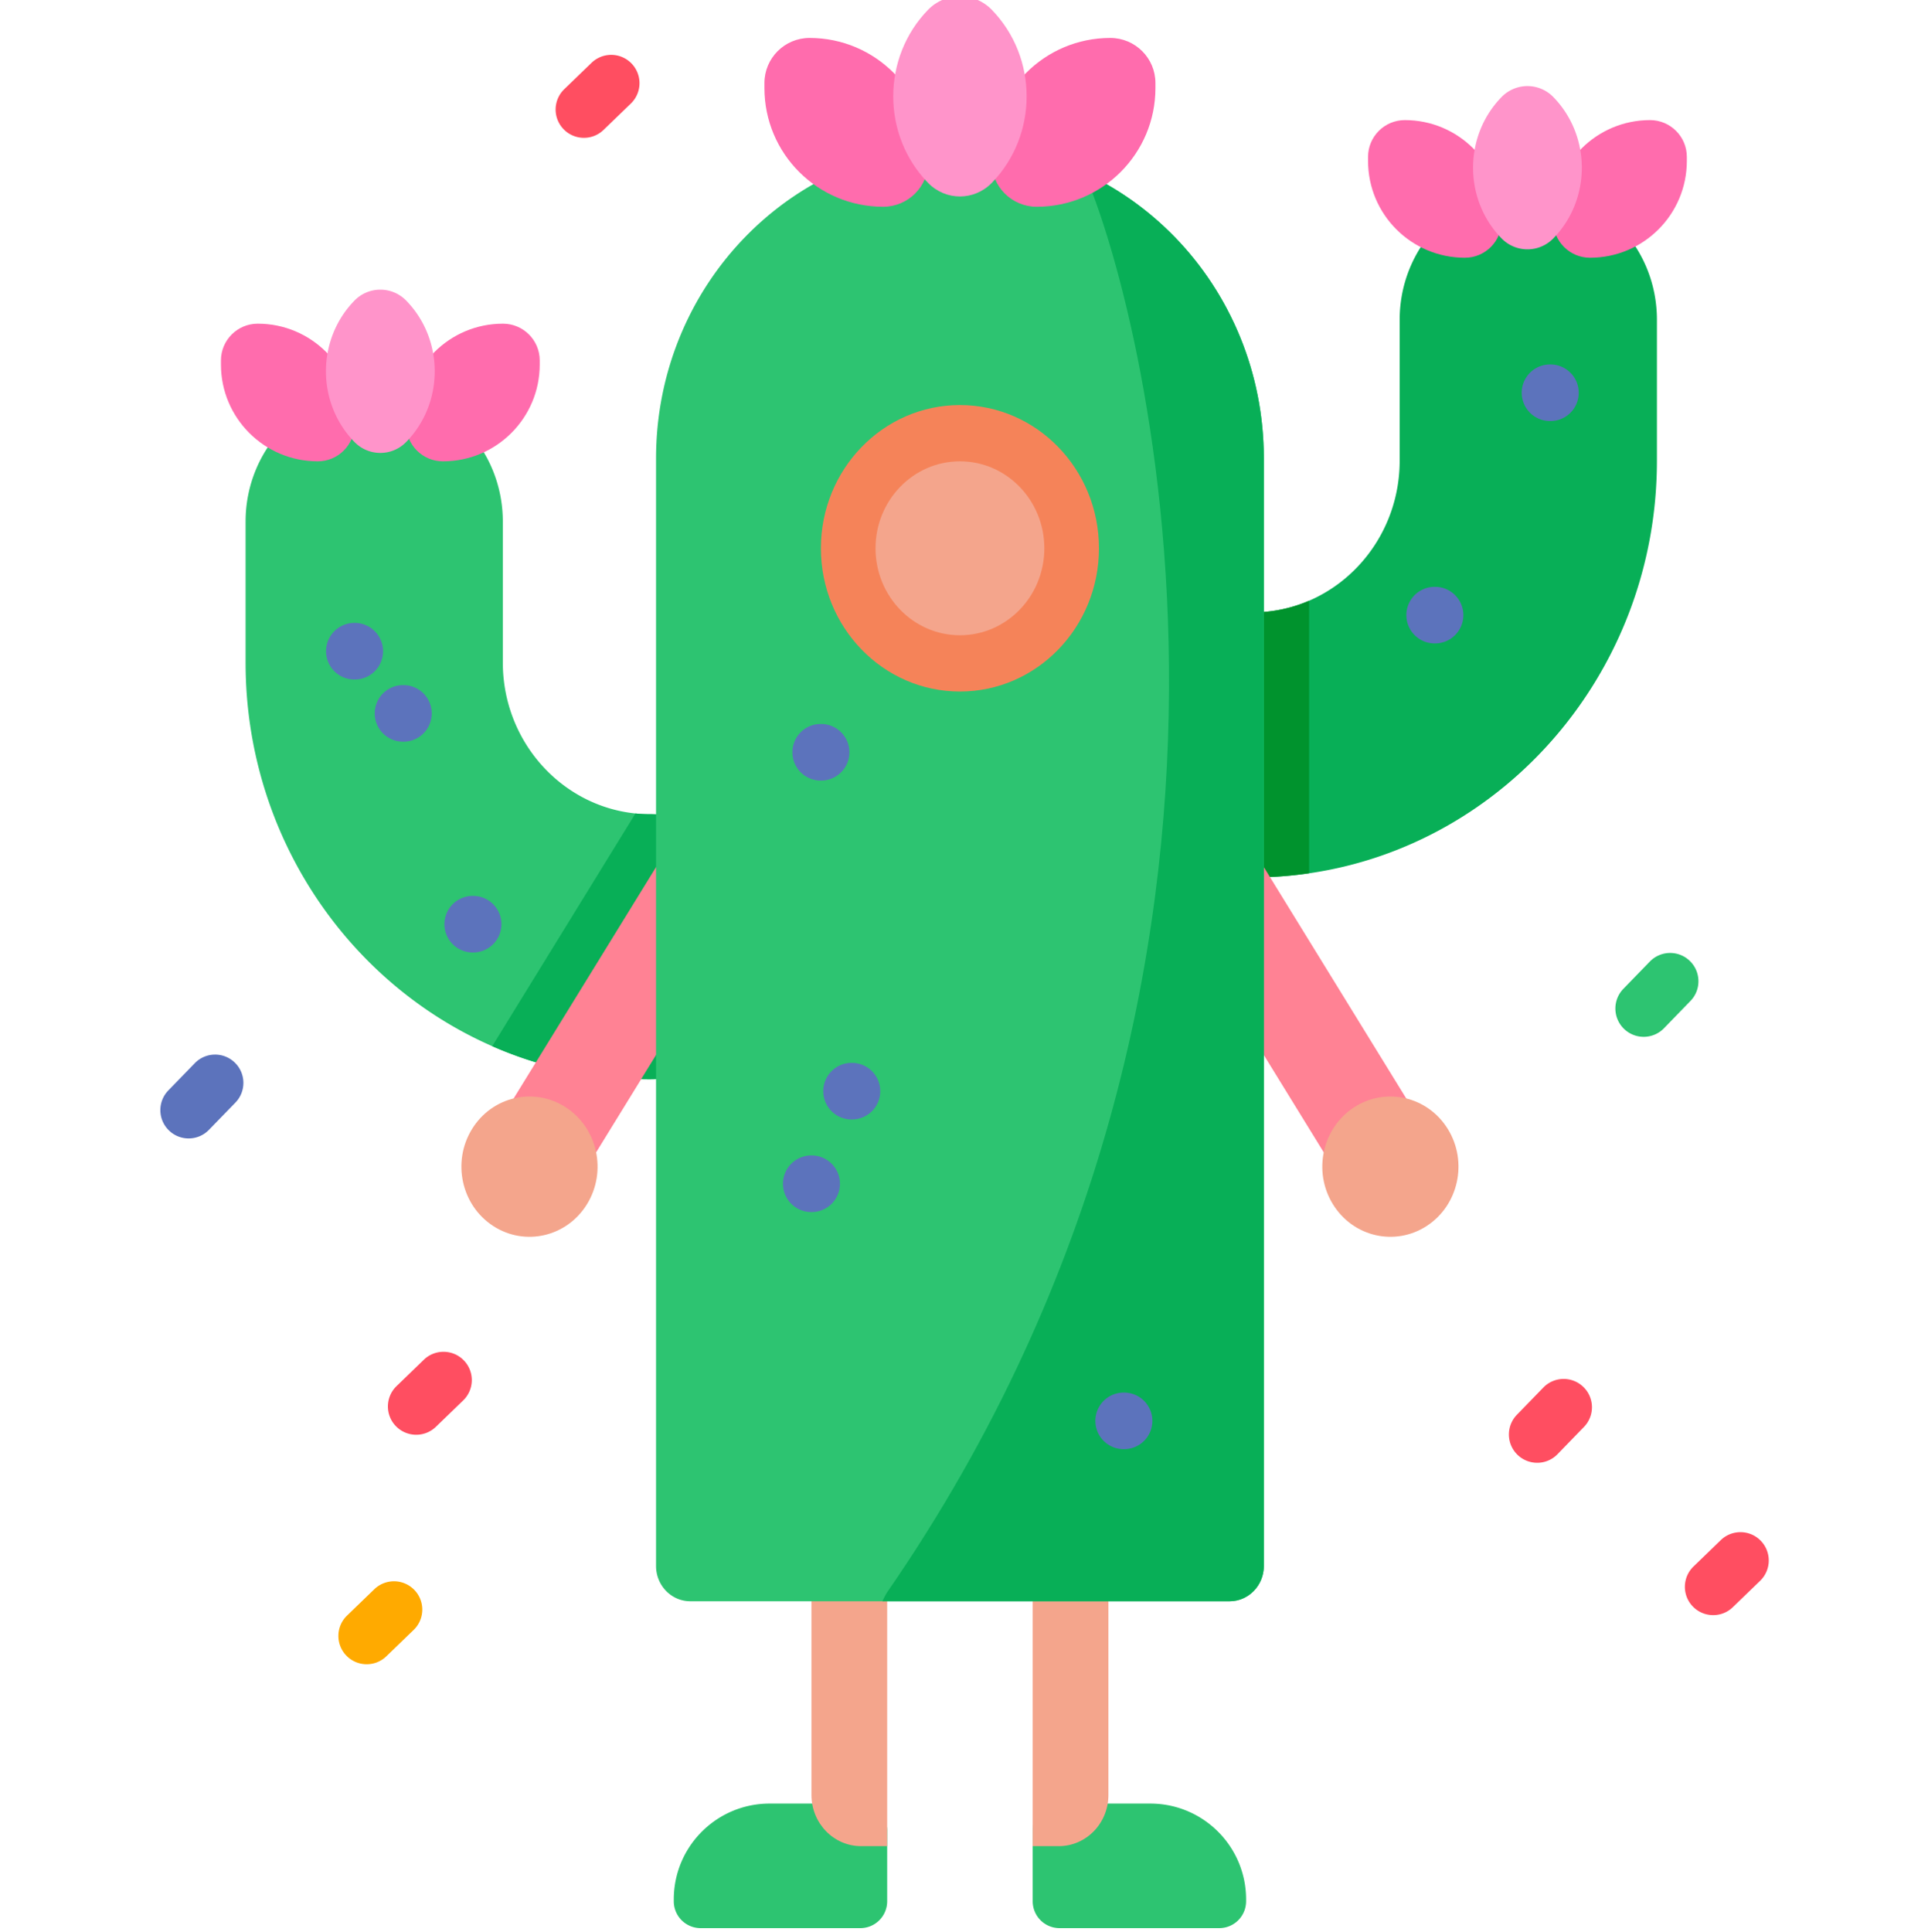 <svg viewBox="-42 1 511 512" xmlns="http://www.w3.org/2000/svg"><path d="M281.14 512h-42.308a7.124 7.124 0 0 1-7.125-7.125v-18.762a7.127 7.127 0 0 1 7.125-7.125h24.035c14.028 0 25.399 11.371 25.399 25.399v.488A7.124 7.124 0 0 1 281.14 512zm0 0" fill="#2dc471"/><path d="M231.707 371.863V490.27h6.918c7.262 0 13.152-6.067 13.152-13.551V371.863zm0 0" fill="#f4a58c"/><path d="M143.703 512h42.309a7.122 7.122 0 0 0 7.125-7.125v-18.762a7.124 7.124 0 0 0-7.125-7.125H161.98c-14.027 0-25.398 11.371-25.398 25.399v.488a7.121 7.121 0 0 0 7.121 7.125zm0 0" fill="#2dc471"/><path d="M193.137 371.863V490.27h-6.914c-7.266 0-13.153-6.067-13.153-13.551V371.863zm0 0" fill="#f4a58c"/><path d="M164.371 251.898c0 19.399-15.262 35.122-34.09 35.122a103.835 103.835 0 0 1-41.82-8.758C50.07 261.449 23.09 222.21 23.09 176.594v-37.336c0-19.395 15.27-35.117 34.09-35.117 18.832 0 34.09 15.722 34.09 35.117v37.336c0 20.82 15.44 37.984 35.152 39.992a37.11 37.11 0 0 0 3.86.195c18.827 0 34.09 15.73 34.09 35.117zm0 0" fill="#2dc471"/><path d="M164.371 251.898c0 19.399-15.262 35.122-34.09 35.122a103.835 103.835 0 0 1-41.82-8.758l37.96-61.676a37.11 37.11 0 0 0 3.86.195c18.828 0 34.09 15.73 34.09 35.117zM397.152 85.762v37.343c0 55.641-40.16 101.805-92.183 109.336a103.25 103.25 0 0 1-15.008 1.09c-18.832 0-34.09-15.719-34.09-35.117 0-19.398 15.258-35.121 34.09-35.121 5.32 0 10.39-1.102 15.008-3.09 14.082-6.078 24-20.418 24-37.098V85.762c0-19.387 15.261-35.117 34.094-35.117 18.828 0 34.09 15.73 34.09 35.117zm0 0" fill="#08af57"/><path d="M304.969 160.203v72.234a102.87 102.87 0 0 1-15.008 1.094c-18.832 0-34.09-15.722-34.09-35.12 0-19.395 15.258-35.118 34.09-35.118 5.32 0 10.39-1.102 15.008-3.09zm0 0" fill="#00932d"/><path d="m115.602 307.04 66.445-107.938-4.703-3.075c-9.477-6.191-22.028-3.297-28.04 6.465l-55.562 90.262zm0 0" fill="#ff8294"/><path d="M88.672 325.887c8.414 5.5 19.562 2.93 24.902-5.742 5.336-8.668 2.84-20.153-5.574-25.653-8.418-5.496-19.566-2.926-24.902 5.742-5.336 8.672-2.844 20.157 5.574 25.653zm0 0" fill="#f4a58c"/><path d="m309.242 307.04-66.445-107.938 4.707-3.075c9.473-6.191 22.027-3.297 28.035 6.465l55.566 90.262zm0 0" fill="#ff8294"/><path d="M336.176 325.887c-8.418 5.5-19.567 2.93-24.903-5.742-5.336-8.668-2.84-20.153 5.575-25.653 8.414-5.496 19.562-2.926 24.902 5.742 5.336 8.672 2.84 20.157-5.574 25.653zm0 0" fill="#f4a58c"/><path d="M292.969 122.52v293.488c0 5.172-4.067 9.363-9.09 9.363h-142.91c-5.02 0-9.09-4.191-9.09-9.363V122.52c0-45.833 36.062-82.98 80.543-82.98a78.4 78.4 0 0 1 32.91 7.218c9.02 4.164 17.148 9.984 24.047 17.082 14.582 15.02 23.59 35.758 23.59 58.68zm0 0" fill="#2dc471"/><path d="M292.969 122.52v293.488c0 5.172-4.067 9.363-9.09 9.363H191.87c.41-.793.754-1.652 1.27-2.398C308.477 256 259.582 78.293 245.332 46.758c9.02 4.164 17.148 9.984 24.047 17.082 14.582 15.02 23.59 35.758 23.59 58.68zm0 0" fill="#08af57"/><path d="M249.273 146.309c0-20.965-16.5-37.961-36.851-37.961s-36.852 16.996-36.852 37.96c0 20.97 16.5 37.965 36.852 37.965s36.851-16.996 36.851-37.964zm0 0" fill="#f58359"/><path d="M234.793 146.309c0-12.727-10.016-23.047-22.371-23.047s-22.371 10.32-22.371 23.047c0 12.73 10.015 23.046 22.37 23.046s22.372-10.316 22.372-23.046zm0 0" fill="#f4a58c"/><path d="M42.219 123.262c-14.172 0-25.66-11.485-25.66-25.657v-1.07c0-5.387 4.367-9.754 9.757-9.754 14.168 0 25.657 11.489 25.657 25.656v1.07c0 5.388-4.368 9.755-9.754 9.755zm33.176 0c14.168 0 25.656-11.485 25.656-25.657v-1.07c0-5.387-4.367-9.754-9.754-9.754-14.172 0-25.66 11.489-25.66 25.656v1.07c0 5.388 4.367 9.755 9.758 9.755zm0 0" fill="#ff6cad"/><path d="M65.703 118.09c10.02-10.32 10.02-27.055 0-37.38a9.554 9.554 0 0 0-13.797 0c-10.02 10.321-10.02 27.06 0 37.38a9.554 9.554 0 0 0 13.797 0zm0 0" fill="#ff94ca"/><path d="M192.078 55.8c-17.383 0-31.473-14.09-31.473-31.468V23.02c0-6.61 5.36-11.965 11.965-11.965 17.383 0 31.473 14.09 31.473 31.468v1.313c0 6.61-5.36 11.965-11.965 11.965zm40.692 0c17.378 0 31.468-14.09 31.468-31.468V23.02c0-6.61-5.355-11.965-11.965-11.965-17.382 0-31.468 14.09-31.468 31.468v1.313c0 6.61 5.355 11.965 11.965 11.965zm0 0" fill="#ff6cad"/><path d="M220.883 49.457c12.289-12.66 12.289-33.187 0-45.848-4.672-4.812-12.25-4.812-16.922 0-12.29 12.66-12.29 33.188 0 45.848 4.672 4.816 12.25 4.816 16.922 0zm0 0" fill="#ff94ca"/><path d="M346.25 69.309c-14.172 0-25.66-11.485-25.66-25.657v-1.07c0-5.387 4.367-9.754 9.754-9.754 14.172 0 25.66 11.488 25.66 25.656v1.07c0 5.387-4.367 9.755-9.754 9.755zm33.176 0c14.168 0 25.656-11.485 25.656-25.657v-1.07c0-5.387-4.367-9.754-9.754-9.754-14.172 0-25.66 11.488-25.66 25.656v1.07c0 5.387 4.371 9.755 9.758 9.755zm0 0" fill="#ff6cad"/><path d="M369.734 64.14c10.02-10.324 10.02-27.058 0-37.382a9.549 9.549 0 0 0-13.793 0c-10.023 10.32-10.023 27.058 0 37.383a9.556 9.556 0 0 0 13.793 0zm0 0" fill="#ff94ca"/><path d="M183.8 297.688h-.14a7.5 7.5 0 0 1-7.465-7.536 7.5 7.5 0 0 1 7.5-7.464h.141a7.5 7.5 0 0 1 7.465 7.535c-.016 4.129-3.371 7.464-7.5 7.464zm72.126 87.375h-.141a7.505 7.505 0 0 1-7.469-7.536 7.502 7.502 0 0 1 7.5-7.464h.141a7.503 7.503 0 0 1 7.469 7.535 7.502 7.502 0 0 1-7.5 7.464zm113-272.473h-.106a7.5 7.5 0 0 1-7.5-7.5c0-4.145 3.356-7.5 7.5-7.5h.106c4.144 0 7.5 3.355 7.5 7.5a7.5 7.5 0 0 1-7.5 7.5zm-30.574 58.933h-.11a7.5 7.5 0 1 1 0-15h.11a7.5 7.5 0 1 1 0 15zm-162.727 36.348h-.105a7.5 7.5 0 0 1-7.5-7.5c0-4.144 3.355-7.5 7.5-7.5h.105a7.5 7.5 0 1 1 0 15zm-2.504 114.348h-.105a7.5 7.5 0 1 1 0-15h.105a7.5 7.5 0 0 1 7.5 7.5c0 4.144-3.355 7.5-7.5 7.5zM52.027 181.086h-.109a7.5 7.5 0 1 1 0-15h.11a7.5 7.5 0 1 1 0 15zM64.93 197.57h-.145a7.502 7.502 0 0 1-7.465-7.535 7.502 7.502 0 0 1 7.5-7.465h.141a7.494 7.494 0 0 1 7.465 7.532 7.497 7.497 0 0 1-7.496 7.468zm18.468 55.86h-.14a7.505 7.505 0 0 1-7.469-7.535 7.502 7.502 0 0 1 7.5-7.465h.145a7.499 7.499 0 0 1 7.464 7.53 7.503 7.503 0 0 1-7.5 7.47zm0 0" fill="#5c73bc"/><path d="M393.645 275.781a7.477 7.477 0 0 1-5.223-2.12 7.497 7.497 0 0 1-.16-10.602l7.011-7.223c2.887-2.973 7.633-3.047 10.606-.16s3.043 7.633.156 10.605l-7.008 7.223a7.481 7.481 0 0 1-5.382 2.277zm0 0" fill="#2dc471"/><path d="M8 302.71a7.46 7.46 0 0 1-5.223-2.12 7.497 7.497 0 0 1-.16-10.602l7.012-7.222a7.498 7.498 0 0 1 10.605-.157 7.498 7.498 0 0 1 .157 10.606l-7.012 7.219A7.466 7.466 0 0 1 8 302.71zm0 0" fill="#5c73bc"/><path d="M365.422 388.672a7.502 7.502 0 0 1-5.383-12.723l7.012-7.222a7.498 7.498 0 0 1 10.605-.157 7.493 7.493 0 0 1 .156 10.602l-7.007 7.223a7.474 7.474 0 0 1-5.383 2.277zm0 0" fill="#ff4e61"/><path d="M55.191 442.059a7.469 7.469 0 0 1-5.394-2.29 7.498 7.498 0 0 1 .183-10.605l7.23-6.984a7.498 7.498 0 1 1 10.423 10.785l-7.235 6.988a7.465 7.465 0 0 1-5.207 2.106zm0 0" fill="#fa0"/><path d="M68.316 381.242a7.498 7.498 0 0 1-5.21-12.895l7.23-6.988c2.98-2.875 7.73-2.793 10.605.184a7.498 7.498 0 0 1-.183 10.605l-7.23 6.985a7.468 7.468 0 0 1-5.212 2.11zm343.75 47.801a7.484 7.484 0 0 1-5.398-2.29c-2.879-2.976-2.793-7.726.184-10.6l7.23-6.989c2.98-2.875 7.73-2.797 10.605.184a7.498 7.498 0 0 1-.183 10.605l-7.23 6.985a7.465 7.465 0 0 1-5.208 2.105zm-299.3-391.516a7.469 7.469 0 0 1-5.395-2.289 7.498 7.498 0 0 1 .184-10.605l7.23-6.985a7.498 7.498 0 0 1 10.606.184 7.505 7.505 0 0 1-.184 10.605l-7.234 6.985a7.465 7.465 0 0 1-5.207 2.105zm0 0" fill="#ff4e61"/></svg>